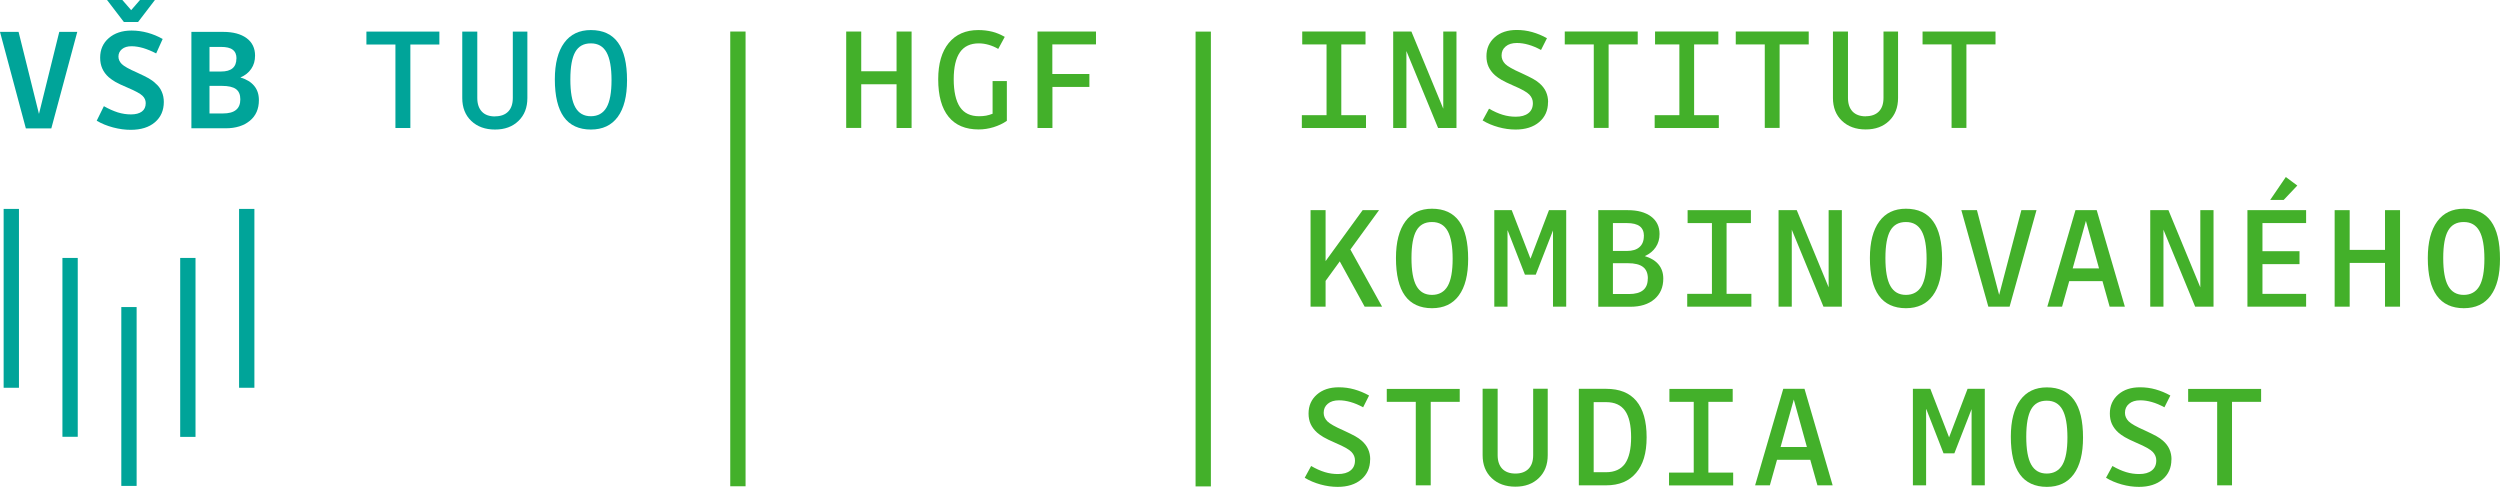 <?xml version="1.0" encoding="UTF-8"?><svg id="Layer_2" xmlns="http://www.w3.org/2000/svg" viewBox="0 0 261.11 50.85"><defs><style>.cls-1{fill:#43b02a;}.cls-2{fill:#00a499;}</style></defs><g id="HGF._final"><path class="cls-1" d="M89.95,8.79v4.57h-1.57V3.29h1.57v4.15h3.69V3.29h1.57v10.08h-1.57v-4.57h-3.69Z"/><path class="cls-1" d="M102.22,13.52c-1.38,0-2.43-.44-3.15-1.33-.72-.89-1.08-2.19-1.08-3.91,0-1.63.37-2.89,1.1-3.79.74-.9,1.77-1.35,3.09-1.35.52,0,1,.06,1.45.17s.88.3,1.31.54l-.68,1.26c-.32-.19-.66-.33-1-.43-.35-.1-.69-.15-1.03-.15-.88,0-1.54.31-1.97.93s-.65,1.56-.65,2.82.22,2.26.65,2.9,1.1.96,1.99.96c.27,0,.52-.02.74-.06.22-.04.45-.11.68-.2v-3.41h1.49v4.15c-.4.28-.87.5-1.38.66-.52.16-1.04.24-1.56.24Z"/><path class="cls-1" d="M109.92,9.09v4.28h-1.56V3.29h6.11v1.35h-4.56v3.09h3.87v1.35h-3.87Z"/><rect class="cls-1" x="76.27" y="3.29" width="1.6" height="47.5"/><rect class="cls-2" x=".38" y="21.82" width="1.6" height="18.68"/><rect class="cls-2" x="18.82" y="26.94" width="1.6" height="18.69"/><rect class="cls-2" x="24.97" y="21.82" width="1.6" height="18.68"/><rect class="cls-2" x="12.67" y="32.07" width="1.6" height="18.68"/><rect class="cls-2" x="6.52" y="26.94" width="1.6" height="18.68"/><path class="cls-2" d="M8.07,3.33l-2.71,10.08h-2.66L0,3.33h1.94l2.13,8.57L6.19,3.33h1.88Z"/><path class="cls-2" d="M17.11,10.64c0,.89-.31,1.6-.93,2.13-.62.53-1.47.79-2.53.79-.59,0-1.2-.08-1.84-.25s-1.2-.4-1.71-.7l.75-1.52c.51.29.99.5,1.45.65.46.14.92.21,1.38.21.49,0,.87-.1,1.14-.3s.4-.5.4-.88c0-.29-.11-.55-.34-.77-.23-.22-.74-.5-1.52-.83-.59-.25-1.02-.45-1.3-.61-.27-.16-.51-.33-.71-.5-.3-.27-.52-.57-.67-.91s-.22-.71-.22-1.13c0-.84.3-1.52.9-2.04.6-.52,1.39-.79,2.38-.79.57,0,1.13.08,1.68.23.55.15,1.07.37,1.57.65l-.68,1.51c-.48-.25-.93-.43-1.35-.56-.42-.12-.83-.19-1.22-.19-.43,0-.76.1-1,.3-.24.2-.37.46-.37.78,0,.29.12.55.35.78.23.23.75.52,1.55.87.57.26.99.47,1.26.62.27.16.5.32.68.5.31.26.54.55.68.89.15.33.22.7.22,1.1ZM11.18,0h1.6l.92,1.06.92-1.06h1.56l-1.76,2.3h-1.48l-1.76-2.3Z"/><path class="cls-2" d="M20,3.33h3.31c1.04,0,1.85.22,2.44.65s.89,1.05.89,1.83c0,.53-.13.99-.4,1.38-.26.39-.64.69-1.13.9.63.19,1.11.48,1.44.88s.49.89.49,1.49c0,.91-.31,1.63-.94,2.15s-1.47.79-2.53.79h-3.58V3.33ZM24.7,6.11c0-.42-.13-.72-.4-.92-.26-.2-.67-.29-1.22-.29h-1.2v2.57h1.2c.54,0,.94-.11,1.21-.34.27-.23.4-.57.4-1.01ZM25.1,10.37c0-.49-.15-.84-.46-1.07-.31-.22-.79-.33-1.45-.33h-1.31v2.88h1.4c.61,0,1.07-.12,1.37-.37.3-.24.45-.61.45-1.11Z"/><path class="cls-2" d="M42.86,4.65v8.72h-1.56V4.65h-3.03v-1.35h7.62v1.35h-3.03Z"/><path class="cls-2" d="M51.71,12.15c.59,0,1.05-.17,1.37-.5.32-.33.48-.8.48-1.42V3.3h1.52v6.94c0,1-.31,1.79-.93,2.39-.62.6-1.43.9-2.45.9s-1.85-.3-2.48-.9c-.63-.6-.94-1.4-.94-2.39V3.3h1.57v6.94c0,.61.16,1.08.48,1.42s.78.5,1.37.5Z"/><path class="cls-2" d="M65.49,8.38c0,1.67-.32,2.94-.97,3.83-.65.88-1.58,1.32-2.81,1.32s-2.2-.44-2.82-1.31-.94-2.18-.94-3.93c0-1.66.33-2.93.98-3.82.65-.89,1.58-1.33,2.78-1.33,1.27,0,2.21.44,2.84,1.31.63.87.94,2.18.94,3.93ZM59.57,8.29c0,1.33.17,2.3.52,2.92.35.62.89.93,1.62.93s1.29-.31,1.64-.92c.35-.61.52-1.56.52-2.85s-.17-2.27-.52-2.9c-.35-.63-.89-.94-1.64-.94s-1.29.3-1.63.9-.51,1.55-.51,2.85Z"/><path class="cls-1" d="M142.67,12.03v1.34h-6.7v-1.34h2.58v-7.39h-2.54v-1.35h6.61v1.35h-2.53v7.39h2.58Z"/><path class="cls-1" d="M152.11,13.37h-1.91l-3.31-8.04v8.04h-1.38V3.29h1.9l3.33,8.06V3.29h1.38v10.08Z"/><path class="cls-1" d="M161.68,10.68c0,.86-.31,1.55-.92,2.07-.61.52-1.44.78-2.47.78-.58,0-1.18-.08-1.79-.25-.61-.17-1.16-.4-1.65-.7l.67-1.23c.5.29.97.5,1.43.64.46.14.91.2,1.37.2.56,0,.99-.12,1.31-.37.31-.24.47-.59.47-1.05,0-.33-.12-.63-.37-.89-.25-.26-.8-.57-1.65-.93-.57-.25-.99-.45-1.26-.61-.27-.16-.5-.32-.68-.48-.3-.27-.52-.57-.67-.89-.15-.33-.22-.69-.22-1.1,0-.81.29-1.47.87-1.98.58-.51,1.34-.76,2.29-.76.55,0,1.09.07,1.62.22.53.15,1.04.36,1.54.64l-.62,1.23c-.46-.25-.89-.43-1.31-.55-.41-.12-.82-.18-1.21-.18-.5,0-.89.12-1.17.36-.29.24-.43.55-.43.95,0,.33.13.62.38.88.25.25.81.57,1.66.94.56.26.97.46,1.24.61.27.15.5.31.68.47.31.27.54.57.68.89.15.33.22.69.22,1.08Z"/><path class="cls-1" d="M168.01,4.64v8.72h-1.55V4.64h-3.03v-1.35h7.62v1.35h-3.03Z"/><path class="cls-1" d="M179.52,12.03v1.34h-6.7v-1.34h2.58v-7.39h-2.54v-1.35h6.61v1.35h-2.53v7.39h2.58Z"/><path class="cls-1" d="M185.87,4.64v8.72h-1.55V4.64h-3.03v-1.35h7.62v1.35h-3.03Z"/><path class="cls-1" d="M194.87,12.14c.59,0,1.05-.17,1.37-.5.32-.33.48-.8.48-1.42V3.29h1.52v6.94c0,1-.31,1.79-.93,2.39-.62.6-1.43.9-2.45.9s-1.85-.3-2.48-.9c-.63-.6-.94-1.4-.94-2.39V3.29h1.57v6.94c0,.61.16,1.08.48,1.42.32.33.78.5,1.37.5Z"/><path class="cls-1" d="M205.38,4.64v8.72h-1.55V4.64h-3.03v-1.35h7.62v1.35h-3.03Z"/><path class="cls-1" d="M138.45,29.36v2.67h-1.57v-10.08h1.57v5.32l3.87-5.32h1.71l-2.99,4.11,3.31,5.97h-1.82l-2.6-4.73-1.49,2.05Z"/><path class="cls-1" d="M153.34,27.04c0,1.67-.32,2.94-.97,3.83-.65.88-1.58,1.32-2.81,1.32s-2.2-.44-2.82-1.31c-.63-.87-.94-2.18-.94-3.93,0-1.66.33-2.93.98-3.82.65-.89,1.58-1.33,2.78-1.33,1.27,0,2.21.44,2.84,1.31.63.87.94,2.18.94,3.93ZM147.42,26.95c0,1.33.17,2.3.52,2.92.35.62.89.93,1.62.93s1.29-.31,1.64-.92c.35-.61.52-1.56.52-2.85s-.17-2.27-.52-2.9c-.35-.63-.89-.94-1.64-.94s-1.29.3-1.63.9c-.34.6-.51,1.55-.51,2.85Z"/><path class="cls-1" d="M157.45,24.07v7.96h-1.38v-10.08h1.82l1.96,5.07,1.93-5.07h1.8v10.08h-1.38v-7.96l-1.8,4.62h-1.13l-1.8-4.62Z"/><path class="cls-1" d="M166.91,21.95h3.1c1.03,0,1.83.22,2.43.66.59.44.89,1.05.89,1.83,0,.52-.13.98-.4,1.38-.27.4-.65.71-1.14.93.63.19,1.11.48,1.44.88.33.4.49.89.49,1.47,0,.9-.31,1.62-.93,2.15-.62.53-1.46.79-2.52.79h-3.34v-10.08ZM171.7,24.66c0-.47-.15-.81-.44-1.03-.29-.22-.74-.33-1.34-.33h-1.46v2.91h1.46c.57,0,1.01-.13,1.31-.4.3-.26.46-.65.46-1.14ZM172.11,29.09c0-.55-.17-.95-.51-1.21-.34-.26-.86-.39-1.58-.39h-1.56v3.22h1.68c.65,0,1.14-.13,1.47-.4.33-.27.49-.67.49-1.21Z"/><path class="cls-1" d="M182.92,30.69v1.34h-6.7v-1.34h2.58v-7.39h-2.54v-1.35h6.61v1.35h-2.54v7.39h2.58Z"/><path class="cls-1" d="M192.36,32.03h-1.91l-3.31-8.04v8.04h-1.38v-10.08h1.9l3.33,8.06v-8.06h1.38v10.08Z"/><path class="cls-1" d="M202.84,27.04c0,1.67-.32,2.94-.97,3.83-.65.88-1.58,1.32-2.81,1.32s-2.2-.44-2.82-1.31c-.63-.87-.94-2.18-.94-3.93,0-1.66.33-2.93.98-3.82.65-.89,1.58-1.33,2.78-1.33,1.27,0,2.21.44,2.84,1.31.63.87.94,2.18.94,3.93ZM196.92,26.95c0,1.33.17,2.3.52,2.92.35.62.89.93,1.62.93s1.29-.31,1.64-.92c.35-.61.52-1.56.52-2.85s-.17-2.27-.52-2.9c-.35-.63-.89-.94-1.64-.94s-1.29.3-1.63.9c-.34.6-.51,1.55-.51,2.85Z"/><path class="cls-1" d="M212.7,21.95l-2.81,10.08h-2.22l-2.82-10.08h1.63l2.32,8.85,2.32-8.85h1.59Z"/><path class="cls-1" d="M221.94,32.03h-1.6l-.75-2.67h-3.47l-.75,2.67h-1.54l2.94-10.08h2.22l2.94,10.08ZM217.86,23.07l-1.38,4.96h2.75l-1.37-4.96Z"/><path class="cls-1" d="M231.18,32.03h-1.91l-3.31-8.04v8.04h-1.38v-10.08h1.9l3.33,8.06v-8.06h1.38v10.08Z"/><path class="cls-1" d="M236.3,30.69h4.56v1.34h-6.13v-10.08h6.13v1.35h-4.56v2.94h3.87v1.35h-3.87v3.09ZM238.51,20.88h-1.4l1.63-2.39,1.2.89-1.43,1.51Z"/><path class="cls-1" d="M245.41,27.46v4.57h-1.57v-10.08h1.57v4.15h3.69v-4.15h1.57v10.08h-1.57v-4.57h-3.69Z"/><path class="cls-1" d="M261.11,27.04c0,1.67-.32,2.94-.97,3.83-.65.88-1.58,1.32-2.81,1.32s-2.2-.44-2.82-1.31c-.63-.87-.94-2.18-.94-3.93,0-1.66.33-2.93.98-3.82.65-.89,1.58-1.33,2.78-1.33,1.26,0,2.21.44,2.84,1.31.63.87.94,2.18.94,3.93ZM255.18,26.95c0,1.33.17,2.3.52,2.92.35.62.89.93,1.62.93s1.29-.31,1.64-.92c.35-.61.52-1.56.52-2.85s-.17-2.27-.52-2.9c-.35-.63-.89-.94-1.64-.94s-1.29.3-1.63.9c-.34.6-.51,1.55-.51,2.85Z"/><path class="cls-1" d="M143.1,48c0,.86-.31,1.55-.92,2.07-.61.52-1.44.78-2.47.78-.58,0-1.18-.08-1.79-.25-.61-.17-1.16-.4-1.65-.7l.67-1.23c.5.29.97.5,1.43.64.46.14.91.2,1.37.2.56,0,1-.12,1.31-.37.31-.24.47-.59.47-1.05,0-.33-.12-.63-.37-.89-.25-.26-.8-.57-1.65-.93-.57-.25-.99-.45-1.26-.61-.27-.16-.5-.32-.68-.48-.3-.27-.52-.57-.67-.89-.15-.33-.22-.69-.22-1.1,0-.81.29-1.47.87-1.98.58-.51,1.34-.76,2.29-.76.55,0,1.09.07,1.62.22.53.15,1.04.36,1.54.64l-.62,1.23c-.46-.25-.89-.43-1.31-.55-.42-.12-.82-.18-1.21-.18-.5,0-.89.12-1.17.36-.29.24-.43.55-.43.95,0,.33.13.62.38.88.25.25.81.57,1.66.94.56.26.97.46,1.24.61.27.15.5.31.68.47.31.27.54.57.68.89.15.33.22.69.22,1.08Z"/><path class="cls-1" d="M149.43,41.97v8.72h-1.56v-8.72h-3.03v-1.35h7.62v1.35h-3.03Z"/><path class="cls-1" d="M158.28,49.46c.59,0,1.05-.17,1.37-.5.32-.33.48-.8.48-1.42v-6.94h1.52v6.94c0,1-.31,1.79-.93,2.39-.62.6-1.43.9-2.45.9s-1.85-.3-2.48-.9c-.63-.6-.94-1.4-.94-2.39v-6.94h1.57v6.94c0,.61.16,1.08.48,1.42.32.33.78.5,1.37.5Z"/><path class="cls-1" d="M167.75,50.69h-2.85v-10.08h2.85c1.4,0,2.45.42,3.16,1.27.71.85,1.07,2.11,1.07,3.79s-.37,2.86-1.1,3.72c-.73.87-1.78,1.3-3.13,1.3ZM170.36,45.67c0-1.25-.21-2.18-.64-2.78-.43-.6-1.08-.89-1.98-.89h-1.29v7.32h1.29c.89,0,1.55-.3,1.98-.89.42-.6.64-1.52.64-2.76Z"/><path class="cls-1" d="M181.02,49.36v1.34h-6.7v-1.34h2.58v-7.39h-2.54v-1.35h6.61v1.35h-2.54v7.39h2.58Z"/><path class="cls-1" d="M191.42,50.69h-1.6l-.75-2.67h-3.47l-.75,2.67h-1.54l2.94-10.08h2.22l2.94,10.08ZM187.35,41.73l-1.38,4.96h2.75l-1.37-4.96Z"/><path class="cls-1" d="M201.17,42.73v7.96h-1.38v-10.08h1.82l1.96,5.07,1.93-5.07h1.8v10.08h-1.38v-7.96l-1.8,4.62h-1.13l-1.8-4.62Z"/><path class="cls-1" d="M217.56,45.7c0,1.67-.32,2.94-.97,3.83-.65.88-1.58,1.32-2.81,1.32s-2.2-.44-2.82-1.31c-.63-.87-.94-2.18-.94-3.93,0-1.66.33-2.93.98-3.82.65-.89,1.58-1.33,2.78-1.33,1.26,0,2.21.44,2.84,1.31.63.87.94,2.18.94,3.93ZM211.63,45.61c0,1.33.17,2.3.52,2.92.35.62.89.93,1.62.93s1.29-.31,1.64-.92c.35-.61.52-1.56.52-2.85s-.17-2.27-.52-2.9c-.35-.63-.89-.94-1.64-.94s-1.29.3-1.63.9c-.34.6-.51,1.55-.51,2.85Z"/><path class="cls-1" d="M226.79,48c0,.86-.31,1.55-.92,2.07-.61.52-1.44.78-2.47.78-.58,0-1.18-.08-1.79-.25-.61-.17-1.16-.4-1.65-.7l.67-1.23c.5.29.97.5,1.43.64.46.14.91.2,1.37.2.56,0,.99-.12,1.31-.37.31-.24.47-.59.47-1.05,0-.33-.12-.63-.37-.89-.25-.26-.8-.57-1.65-.93-.57-.25-.99-.45-1.26-.61-.27-.16-.5-.32-.68-.48-.3-.27-.52-.57-.67-.89-.15-.33-.22-.69-.22-1.1,0-.81.29-1.47.87-1.98.58-.51,1.34-.76,2.29-.76.55,0,1.09.07,1.62.22.53.15,1.04.36,1.54.64l-.62,1.23c-.46-.25-.89-.43-1.31-.55-.42-.12-.82-.18-1.21-.18-.5,0-.89.12-1.17.36-.29.24-.43.55-.43.95,0,.33.13.62.38.88.25.25.81.57,1.66.94.56.26.97.46,1.24.61.27.15.5.31.68.47.31.27.54.57.68.89.15.33.22.69.22,1.08Z"/><path class="cls-1" d="M233.12,41.97v8.72h-1.55v-8.72h-3.03v-1.35h7.62v1.35h-3.03Z"/><rect class="cls-1" x="124.87" y="3.3" width="1.6" height="47.5"/></g></svg>